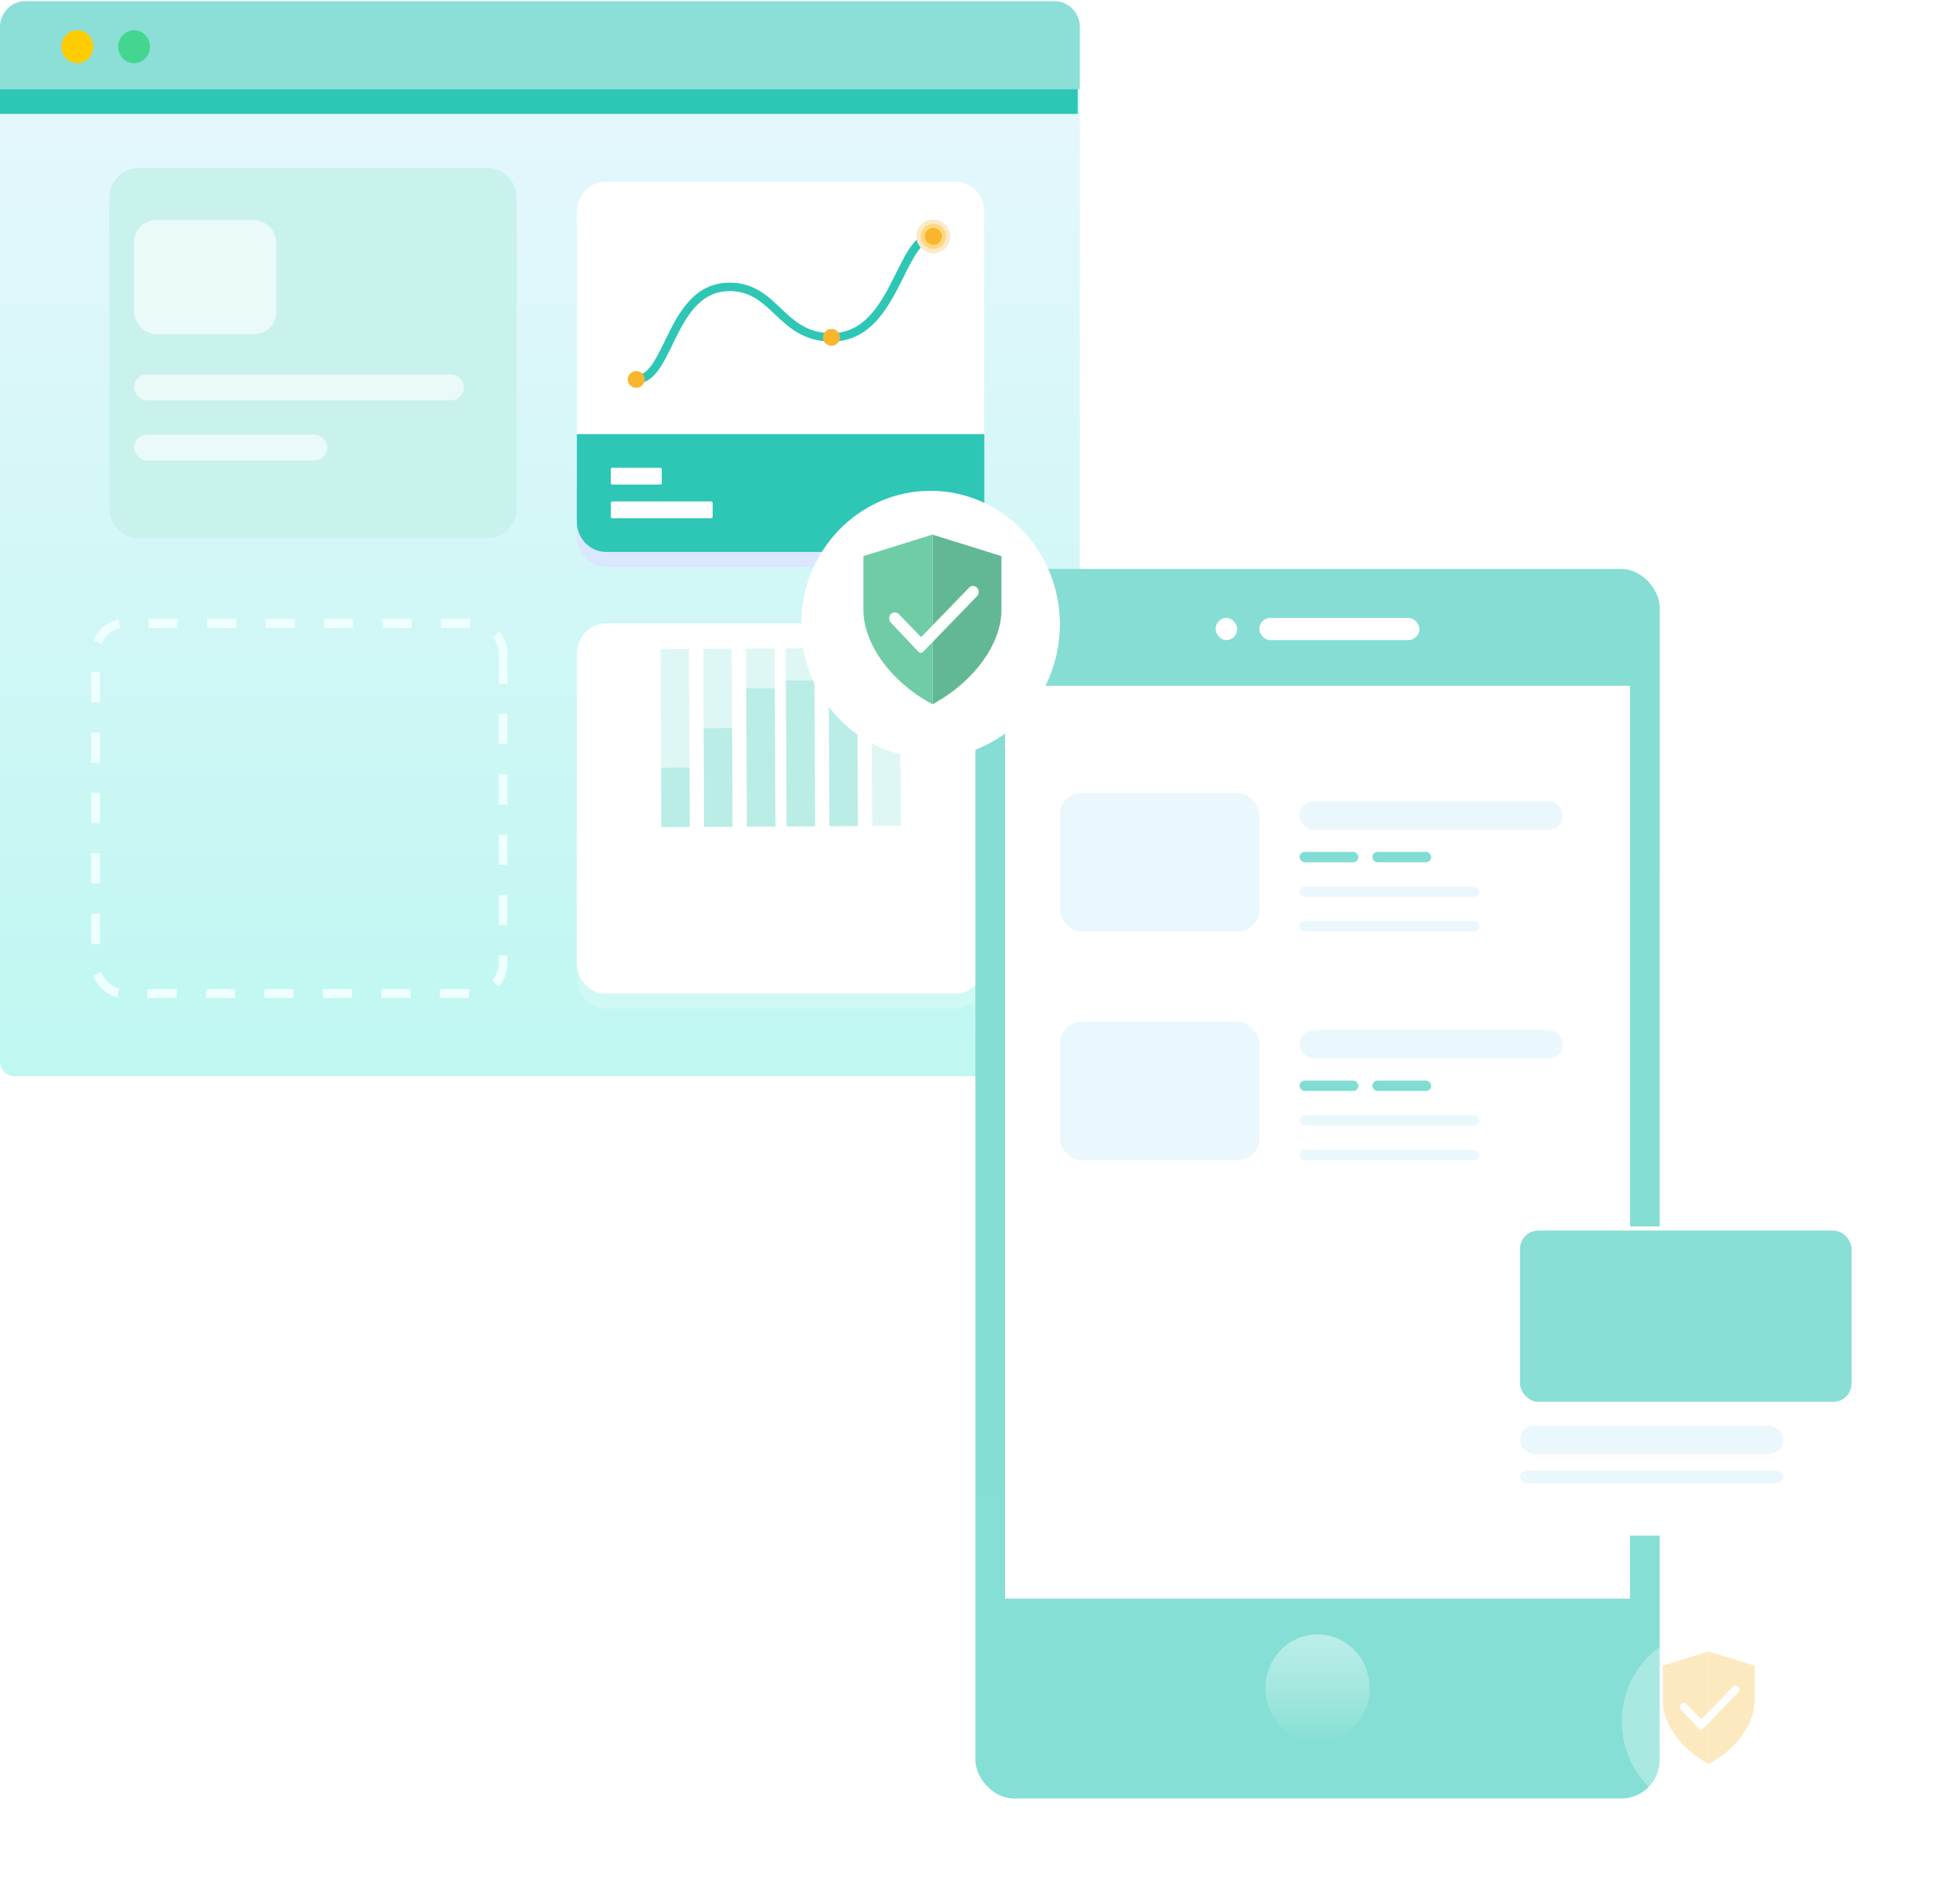 <svg width="427" height="413" viewBox="0 0 427 413" fill="none" xmlns="http://www.w3.org/2000/svg">
<path d="M235.247 19.411V231.124C235.247 232.939 233.822 234.411 232.064 234.411H3.184C1.426 234.411 0 232.939 0 231.124V19.411H235.247Z" fill="url(#paint0_linear_1484_3631)"/>
<path d="M235.247 5.915V19.41H0V5.915C0 2.787 2.456 0.251 5.486 0.251H229.761C232.791 0.25 235.247 2.787 235.247 5.915Z" fill="#8BDFD6"/>
<path d="M16.857 13.757C18.773 13.757 20.327 12.152 20.327 10.173C20.327 8.194 18.773 6.59 16.857 6.59C14.94 6.59 13.386 8.194 13.386 10.173C13.386 12.152 14.94 13.757 16.857 13.757Z" fill="#FFCB01"/>
<path d="M29.212 13.757C31.129 13.757 32.682 12.152 32.682 10.173C32.682 8.194 31.129 6.59 29.212 6.59C27.295 6.59 25.742 8.194 25.742 10.173C25.742 12.152 27.295 13.757 29.212 13.757Z" fill="#44D690"/>
<path d="M234.793 19.411H0V24.815H234.793V19.411Z" fill="#2EC6B5"/>
<path d="M214.43 145.647V213.145C214.43 216.781 211.577 219.72 208.062 219.72H132.039C128.524 219.72 125.671 216.781 125.671 213.145V145.647C125.671 142.011 128.524 139.072 132.039 139.072H208.062C211.577 139.072 214.43 142.011 214.43 145.647Z" fill="#D0F9F4"/>
<path d="M214.43 142.36V209.858C214.43 213.494 211.577 216.433 208.062 216.433H132.039C128.524 216.433 125.671 213.494 125.671 209.858V142.36C125.671 138.724 128.524 135.785 132.039 135.785H208.062C211.577 135.785 214.43 138.724 214.43 142.36Z" fill="white"/>
<path d="M102.173 217.42H95.805V215.448H102.173V217.42ZM89.438 217.42H83.07V215.448H89.438V217.42ZM76.702 217.42H70.335V215.448H76.702V217.42ZM63.967 217.42H57.599V215.448H63.967V217.42ZM51.232 217.42H44.864V215.448H51.232V217.42ZM38.496 217.42H32.129V215.448H38.496V217.42ZM25.562 217.234C23.12 216.664 21.151 214.871 20.297 212.437L22.093 211.766C22.715 213.537 24.205 214.896 25.983 215.311L25.562 217.234ZM108.647 214.923L107.229 213.601C108.126 212.574 108.62 211.245 108.62 209.859V208.11H110.531V209.859C110.531 211.735 109.861 213.533 108.647 214.923ZM21.772 205.573H19.861V198.998H21.772V205.573ZM110.531 201.535H108.62V194.96H110.531V201.535ZM21.772 192.423H19.861V185.848H21.772V192.423ZM110.531 188.385H108.62V181.811H110.531V188.385ZM21.772 179.273H19.861V172.698H21.772V179.273ZM110.531 175.236H108.62V168.661H110.531V175.236ZM21.772 166.123H19.861V159.548H21.772V166.123ZM110.531 162.086H108.62V155.511H110.531V162.086ZM21.772 152.974H19.861V146.399H21.772V152.974ZM110.531 148.936H108.62V142.361C108.62 141.053 108.174 139.78 107.363 138.78L108.83 137.515C109.927 138.87 110.531 140.592 110.531 142.361V148.936ZM22.168 140.257L20.398 139.515C21.342 137.117 23.374 135.401 25.835 134.927L26.186 136.866C24.395 137.211 22.855 138.511 22.168 140.257ZM102.416 136.772H96.048V134.8H102.416V136.772ZM89.68 136.772H83.313V134.8H89.68V136.772ZM76.945 136.772H70.577V134.8H76.945V136.772ZM64.21 136.772H57.842V134.8H64.21V136.772ZM51.474 136.772H45.107V134.8H51.474V136.772ZM38.739 136.772H32.371V134.8H38.739V136.772Z" fill="#EEFFFD"/>
<g filter="url(#filter0_i_1484_3631)">
<path d="M109.575 46.151V113.649C109.575 117.285 106.723 120.224 103.208 120.224H27.184C23.669 120.224 20.816 117.285 20.816 113.649V46.151C20.816 42.515 23.669 39.576 27.184 39.576H103.208C106.723 39.576 109.575 42.515 109.575 46.151Z" fill="#CAF2ED"/>
</g>
<path d="M138.616 83.566C138.107 83.566 137.692 83.154 137.692 82.649C137.692 82.144 138.107 81.733 138.616 81.733C141.271 81.733 142.947 78.912 144.882 75.647C147.634 71.007 151.054 65.237 158.957 65.237C164.107 65.237 167.061 67.102 169.921 68.906C172.905 70.789 175.725 72.568 181.146 72.568C195.838 72.568 197.369 64.338 198.597 57.726C199.28 54.046 199.926 50.573 203.336 50.573C203.845 50.573 204.26 50.985 204.26 51.49C204.26 51.995 203.845 52.406 203.336 52.406C201.635 52.406 201.162 54.042 200.417 58.059C199.207 64.567 197.376 74.401 181.146 74.401C175.187 74.401 172.005 72.392 168.929 70.452C166.169 68.712 163.566 67.069 158.957 67.069C152.113 67.069 149.119 72.121 146.475 76.574C144.344 80.168 142.329 83.566 138.616 83.566Z" fill="#DCEEFD"/>
<path d="M214.43 49.437V116.935C214.43 120.571 211.577 123.51 208.062 123.51H132.039C128.524 123.51 125.671 120.571 125.671 116.935V49.437C125.671 45.801 128.524 42.862 132.039 42.862H208.062C211.577 42.862 214.43 45.801 214.43 49.437Z" fill="#DAE7FF"/>
<path d="M214.43 94.563H125.672V46.15C125.672 42.519 128.523 39.575 132.04 39.575H208.062C211.579 39.575 214.43 42.519 214.43 46.15V94.563Z" fill="white"/>
<path d="M138.616 83.565C138.107 83.565 137.692 83.153 137.692 82.648C137.692 82.143 138.107 81.732 138.616 81.732C141.22 81.732 142.9 78.27 144.847 74.257C147.591 68.604 151.004 61.57 158.957 61.57C164.208 61.57 167.184 64.387 170.062 67.112C173.027 69.919 175.826 72.568 181.146 72.568C188.694 72.568 192.157 65.619 195.209 59.487C197.593 54.704 199.648 50.573 203.335 50.573C203.844 50.573 204.26 50.985 204.26 51.49C204.26 51.995 203.844 52.406 203.335 52.406C200.799 52.406 198.976 56.065 196.867 60.3C193.739 66.583 189.846 74.401 181.146 74.401C175.085 74.401 171.737 71.233 168.783 68.437C166.05 65.849 163.464 63.404 158.956 63.404C152.166 63.404 149.161 69.594 146.51 75.053C144.388 79.43 142.383 83.565 138.616 83.565Z" fill="#2EC6B5"/>
<path d="M138.616 84.482C139.637 84.482 140.465 83.661 140.465 82.648C140.465 81.636 139.637 80.815 138.616 80.815C137.595 80.815 136.767 81.636 136.767 82.648C136.767 83.661 137.595 84.482 138.616 84.482Z" fill="#F8B62D"/>
<path d="M181.146 75.317C182.167 75.317 182.995 74.497 182.995 73.484C182.995 72.472 182.167 71.651 181.146 71.651C180.125 71.651 179.297 72.472 179.297 73.484C179.297 74.497 180.125 75.317 181.146 75.317Z" fill="#F8B62D"/>
<path d="M203.336 55.155C205.378 55.155 207.034 53.514 207.034 51.49C207.034 49.465 205.378 47.824 203.336 47.824C201.293 47.824 199.637 49.465 199.637 51.49C199.637 53.514 201.293 55.155 203.336 55.155Z" fill="#FAEACA"/>
<path d="M203.335 54.239C204.867 54.239 206.109 53.008 206.109 51.49C206.109 49.971 204.867 48.74 203.335 48.74C201.803 48.74 200.562 49.971 200.562 51.49C200.562 53.008 201.803 54.239 203.335 54.239Z" fill="#FFD780"/>
<path d="M203.336 53.323C204.357 53.323 205.185 52.503 205.185 51.49C205.185 50.478 204.357 49.657 203.336 49.657C202.314 49.657 201.486 50.478 201.486 51.49C201.486 52.503 202.314 53.323 203.336 53.323Z" fill="#F8B62D"/>
<path d="M208.062 120.223H132.04C128.523 120.223 125.672 117.28 125.672 113.648V94.562H214.43V113.648C214.43 117.28 211.579 120.223 208.062 120.223Z" fill="#2EC6B5"/>
<path d="M143.845 105.56H133.388C133.213 105.56 133.069 105.412 133.069 105.231V102.223C133.069 102.042 133.213 101.895 133.388 101.895H143.845C144.02 101.895 144.164 102.042 144.164 102.223V105.231C144.164 105.412 144.02 105.56 143.845 105.56Z" fill="white"/>
<path d="M154.94 112.892H133.387C133.212 112.892 133.069 112.744 133.069 112.563V109.555C133.069 109.374 133.212 109.227 133.387 109.227H154.94C155.115 109.227 155.258 109.374 155.258 109.555V112.563C155.258 112.744 155.115 112.892 154.94 112.892Z" fill="white"/>
<rect x="29.211" y="47.955" width="30.972" height="24.831" rx="4.722" fill="#FDFFFF" fill-opacity="0.6"/>
<rect x="29.211" y="81.552" width="71.856" height="5.641" rx="2.821" fill="#FDFFFF" fill-opacity="0.6"/>
<rect x="29.211" y="94.666" width="42.124" height="5.641" rx="2.821" fill="#FDFFFF" fill-opacity="0.6"/>
<g opacity="0.6">
<path d="M189.818 141.131L196.037 141.097L196.236 179.886L190.018 179.92L189.818 141.131Z" fill="white"/>
<path d="M162.522 141.28L168.74 141.246L168.785 149.866L162.566 149.9L162.522 141.28Z" fill="#CAF2ED"/>
<path d="M162.565 149.9L168.784 149.866L168.939 180.035L162.72 180.07L162.565 149.9Z" fill="#8BE1D6"/>
<path d="M153.194 141.332L159.412 141.298L159.501 158.537L153.282 158.572L153.194 141.332Z" fill="#CAF2ED"/>
<path d="M153.282 158.573L159.5 158.539L159.611 180.089L153.392 180.123L153.282 158.573Z" fill="#8BE1D6"/>
<path d="M143.866 141.383L150.085 141.349L150.218 167.208L143.999 167.242L143.866 141.383Z" fill="#CAF2ED"/>
<path d="M143.999 167.243L150.217 167.209L150.284 180.139L144.065 180.173L143.999 167.243Z" fill="#8BE1D6"/>
<path d="M189.819 141.131L196.038 141.097L196.237 179.886L190.018 179.92L189.819 141.131Z" fill="#CAF2ED"/>
<path d="M180.491 141.183L186.71 141.148L186.728 144.632L180.509 144.666L180.491 141.183Z" fill="#CAF2ED"/>
<path d="M180.509 144.665L186.728 144.631L186.909 179.936L180.691 179.971L180.509 144.665Z" fill="#8BE1D6"/>
<path d="M171.164 141.234L177.382 141.199L177.418 148.191L171.2 148.225L171.164 141.234Z" fill="#CAF2ED"/>
<path d="M171.2 148.225L177.418 148.19L177.582 179.988L171.363 180.023L171.2 148.225Z" fill="#8BE1D6"/>
</g>
<rect x="212.501" y="123.933" width="149.068" height="267.816" rx="8.36" fill="url(#paint1_linear_1484_3631)"/>
<ellipse cx="287.035" cy="367.736" rx="11.361" ry="11.729" fill="url(#paint2_linear_1484_3631)"/>
<rect x="218.959" y="149.392" width="136.153" height="198.831" fill="white"/>
<rect x="230.902" y="172.729" width="43.439" height="30.178" rx="4.722" fill="#EAF7FD"/>
<rect x="283.119" y="174.568" width="57.349" height="6.159" rx="3.08" fill="#EAF7FD"/>
<rect x="283.119" y="193.112" width="39.151" height="2.252" rx="1.126" fill="#EAF7FD"/>
<rect opacity="0.6" x="283.119" y="185.566" width="12.817" height="2.252" rx="1.126" fill="#2EC6B5"/>
<rect opacity="0.6" x="298.977" y="185.566" width="12.817" height="2.252" rx="1.126" fill="#2EC6B5"/>
<rect x="283.119" y="200.657" width="39.151" height="2.252" rx="1.126" fill="#EAF7FD"/>
<rect x="230.902" y="222.552" width="43.439" height="30.178" rx="4.722" fill="#EAF7FD"/>
<rect x="283.119" y="224.391" width="57.349" height="6.159" rx="3.08" fill="#EAF7FD"/>
<rect x="283.119" y="242.935" width="39.151" height="2.252" rx="1.126" fill="#EAF7FD"/>
<rect opacity="0.6" x="283.119" y="235.389" width="12.817" height="2.252" rx="1.126" fill="#2EC6B5"/>
<rect opacity="0.6" x="298.977" y="235.389" width="12.817" height="2.252" rx="1.126" fill="#2EC6B5"/>
<rect x="283.119" y="250.479" width="39.151" height="2.252" rx="1.126" fill="#EAF7FD"/>
<rect x="274.341" y="134.597" width="34.892" height="4.836" rx="2.418" fill="white"/>
<rect x="264.837" y="134.597" width="4.684" height="4.836" rx="2.342" fill="white"/>
<g filter="url(#filter1_d_1484_3631)">
<rect x="325.522" y="264.146" width="83.478" height="67.349" rx="4" fill="white"/>
</g>
<rect x="331.14" y="268.044" width="72.241" height="37.309" rx="4" fill="#89DFD5"/>
<rect x="331.14" y="310.562" width="57.349" height="6.159" rx="3.08" fill="#EAF7FD"/>
<rect x="331.14" y="320.336" width="57.349" height="2.695" rx="1.348" fill="#EAF7FD"/>
<g filter="url(#filter2_d_1484_3631)">
<ellipse cx="202.722" cy="133.002" rx="28.18" ry="29.094" fill="white"/>
</g>
<path fill-rule="evenodd" clip-rule="evenodd" d="M203.139 153.332L203.211 153.373L203.534 153.188C212.291 148.371 218.176 140.183 218.176 132.809V121.138L203.211 116.47L203.139 116.492V153.332Z" fill="#62B895"/>
<path fill-rule="evenodd" clip-rule="evenodd" d="M203.139 153.332L203.066 153.373L202.743 153.188C193.987 148.371 188.101 140.183 188.101 132.809V121.138L203.066 116.47L203.139 116.492V153.332Z" fill="#6FCCA7"/>
<path d="M213.23 128.933C213.23 129.103 213.198 129.271 213.135 129.428C213.072 129.585 212.979 129.727 212.862 129.847L201.427 141.653C201.047 142.046 200.654 142.561 200.03 141.917L194.116 135.657C193.881 135.424 193.738 135.108 193.716 134.772C193.694 134.436 193.795 134.104 193.997 133.84C194.11 133.707 194.248 133.598 194.403 133.522C194.558 133.445 194.726 133.403 194.898 133.397C195.069 133.391 195.24 133.421 195.4 133.487C195.559 133.552 195.704 133.65 195.825 133.776L200.535 138.639C200.554 138.659 200.576 138.674 200.601 138.685C200.625 138.696 200.652 138.702 200.679 138.702C200.705 138.702 200.732 138.696 200.757 138.685C200.781 138.674 200.804 138.659 200.822 138.639L211.14 127.979C211.279 127.828 211.455 127.718 211.65 127.662C211.844 127.605 212.05 127.604 212.245 127.657C212.523 127.727 212.77 127.89 212.948 128.121C213.127 128.352 213.226 128.637 213.23 128.933Z" fill="white"/>
<g opacity="0.3">
<g filter="url(#filter3_d_1484_3631)">
<ellipse cx="372.476" cy="371.972" rx="19.154" ry="19.775" fill="white"/>
</g>
<path fill-rule="evenodd" clip-rule="evenodd" d="M372.255 384.204L372.303 384.231L372.518 384.108C378.335 380.909 382.245 375.469 382.245 370.571V362.817L372.303 359.716L372.255 359.731V384.204Z" fill="#F8B62D"/>
<path fill-rule="evenodd" clip-rule="evenodd" d="M372.255 384.204L372.207 384.231L371.993 384.108C366.176 380.909 362.266 375.469 362.266 370.571V362.817L372.207 359.716L372.255 359.731V384.204Z" fill="#F8B62D"/>
<path d="M378.96 367.995C378.96 368.108 378.938 368.22 378.896 368.324C378.854 368.429 378.793 368.523 378.715 368.603L371.119 376.446C370.866 376.707 370.605 377.049 370.19 376.621L366.262 372.462C366.105 372.307 366.011 372.098 365.996 371.875C365.982 371.652 366.048 371.431 366.183 371.256C366.257 371.167 366.349 371.095 366.452 371.044C366.555 370.993 366.667 370.965 366.781 370.961C366.895 370.957 367.008 370.977 367.114 371.021C367.22 371.064 367.317 371.129 367.397 371.213L370.526 374.443C370.538 374.457 370.553 374.467 370.57 374.474C370.586 374.481 370.604 374.485 370.621 374.485C370.639 374.485 370.657 374.481 370.673 374.474C370.689 374.467 370.704 374.457 370.717 374.443L377.571 367.362C377.664 367.262 377.781 367.189 377.91 367.151C378.039 367.113 378.175 367.112 378.305 367.148C378.489 367.195 378.654 367.303 378.772 367.456C378.891 367.61 378.957 367.799 378.96 367.995Z" fill="white"/>
</g>
<defs>
<filter id="filter0_i_1484_3631" x="20.816" y="39.576" width="88.759" height="80.648" filterUnits="userSpaceOnUse" color-interpolation-filters="sRGB">
<feFlood flood-opacity="0" result="BackgroundImageFix"/>
<feBlend mode="normal" in="SourceGraphic" in2="BackgroundImageFix" result="shape"/>
<feColorMatrix in="SourceAlpha" type="matrix" values="0 0 0 0 0 0 0 0 0 0 0 0 0 0 0 0 0 0 127 0" result="hardAlpha"/>
<feOffset dx="3" dy="-3"/>
<feComposite in2="hardAlpha" operator="arithmetic" k2="-1" k3="1"/>
<feColorMatrix type="matrix" values="0 0 0 0 0.545 0 0 0 0 0.883 0 0 0 0 0.841 0 0 0 1 0"/>
<feBlend mode="normal" in2="shape" result="effect1_innerShadow_1484_3631"/>
</filter>
<filter id="filter1_d_1484_3631" x="307.522" y="249.146" width="119.478" height="103.35" filterUnits="userSpaceOnUse" color-interpolation-filters="sRGB">
<feFlood flood-opacity="0" result="BackgroundImageFix"/>
<feColorMatrix in="SourceAlpha" type="matrix" values="0 0 0 0 0 0 0 0 0 0 0 0 0 0 0 0 0 0 127 0" result="hardAlpha"/>
<feOffset dy="3"/>
<feGaussianBlur stdDeviation="9"/>
<feComposite in2="hardAlpha" operator="out"/>
<feColorMatrix type="matrix" values="0 0 0 0 0.714 0 0 0 0 0.878 0 0 0 0 0.863 0 0 0 0.5 0"/>
<feBlend mode="normal" in2="BackgroundImageFix" result="effect1_dropShadow_1484_3631"/>
<feBlend mode="normal" in="SourceGraphic" in2="effect1_dropShadow_1484_3631" result="shape"/>
</filter>
<filter id="filter2_d_1484_3631" x="156.542" y="88.908" width="92.36" height="94.189" filterUnits="userSpaceOnUse" color-interpolation-filters="sRGB">
<feFlood flood-opacity="0" result="BackgroundImageFix"/>
<feColorMatrix in="SourceAlpha" type="matrix" values="0 0 0 0 0 0 0 0 0 0 0 0 0 0 0 0 0 0 127 0" result="hardAlpha"/>
<feOffset dy="3"/>
<feGaussianBlur stdDeviation="9"/>
<feComposite in2="hardAlpha" operator="out"/>
<feColorMatrix type="matrix" values="0 0 0 0 0.714 0 0 0 0 0.878 0 0 0 0 0.863 0 0 0 0.5 0"/>
<feBlend mode="normal" in2="BackgroundImageFix" result="effect1_dropShadow_1484_3631"/>
<feBlend mode="normal" in="SourceGraphic" in2="effect1_dropShadow_1484_3631" result="shape"/>
</filter>
<filter id="filter3_d_1484_3631" x="335.323" y="337.197" width="74.308" height="75.55" filterUnits="userSpaceOnUse" color-interpolation-filters="sRGB">
<feFlood flood-opacity="0" result="BackgroundImageFix"/>
<feColorMatrix in="SourceAlpha" type="matrix" values="0 0 0 0 0 0 0 0 0 0 0 0 0 0 0 0 0 0 127 0" result="hardAlpha"/>
<feOffset dy="3"/>
<feGaussianBlur stdDeviation="9"/>
<feComposite in2="hardAlpha" operator="out"/>
<feColorMatrix type="matrix" values="0 0 0 0 0.714 0 0 0 0 0.878 0 0 0 0 0.863 0 0 0 0.5 0"/>
<feBlend mode="normal" in2="BackgroundImageFix" result="effect1_dropShadow_1484_3631"/>
<feBlend mode="normal" in="SourceGraphic" in2="effect1_dropShadow_1484_3631" result="shape"/>
</filter>
<linearGradient id="paint0_linear_1484_3631" x1="117.624" y1="19.411" x2="117.624" y2="234.411" gradientUnits="userSpaceOnUse">
<stop stop-color="#E5F7FD"/>
<stop offset="1" stop-color="#BFF7F1"/>
</linearGradient>
<linearGradient id="paint1_linear_1484_3631" x1="287.036" y1="123.933" x2="287.036" y2="391.749" gradientUnits="userSpaceOnUse">
<stop stop-color="#85DDD3"/>
<stop offset="1" stop-color="#85DFD4"/>
</linearGradient>
<linearGradient id="paint2_linear_1484_3631" x1="287.035" y1="356.007" x2="287.035" y2="379.466" gradientUnits="userSpaceOnUse">
<stop stop-color="#BBEEE9"/>
<stop offset="1" stop-color="#CAF1ED" stop-opacity="0"/>
</linearGradient>
</defs>
</svg>

